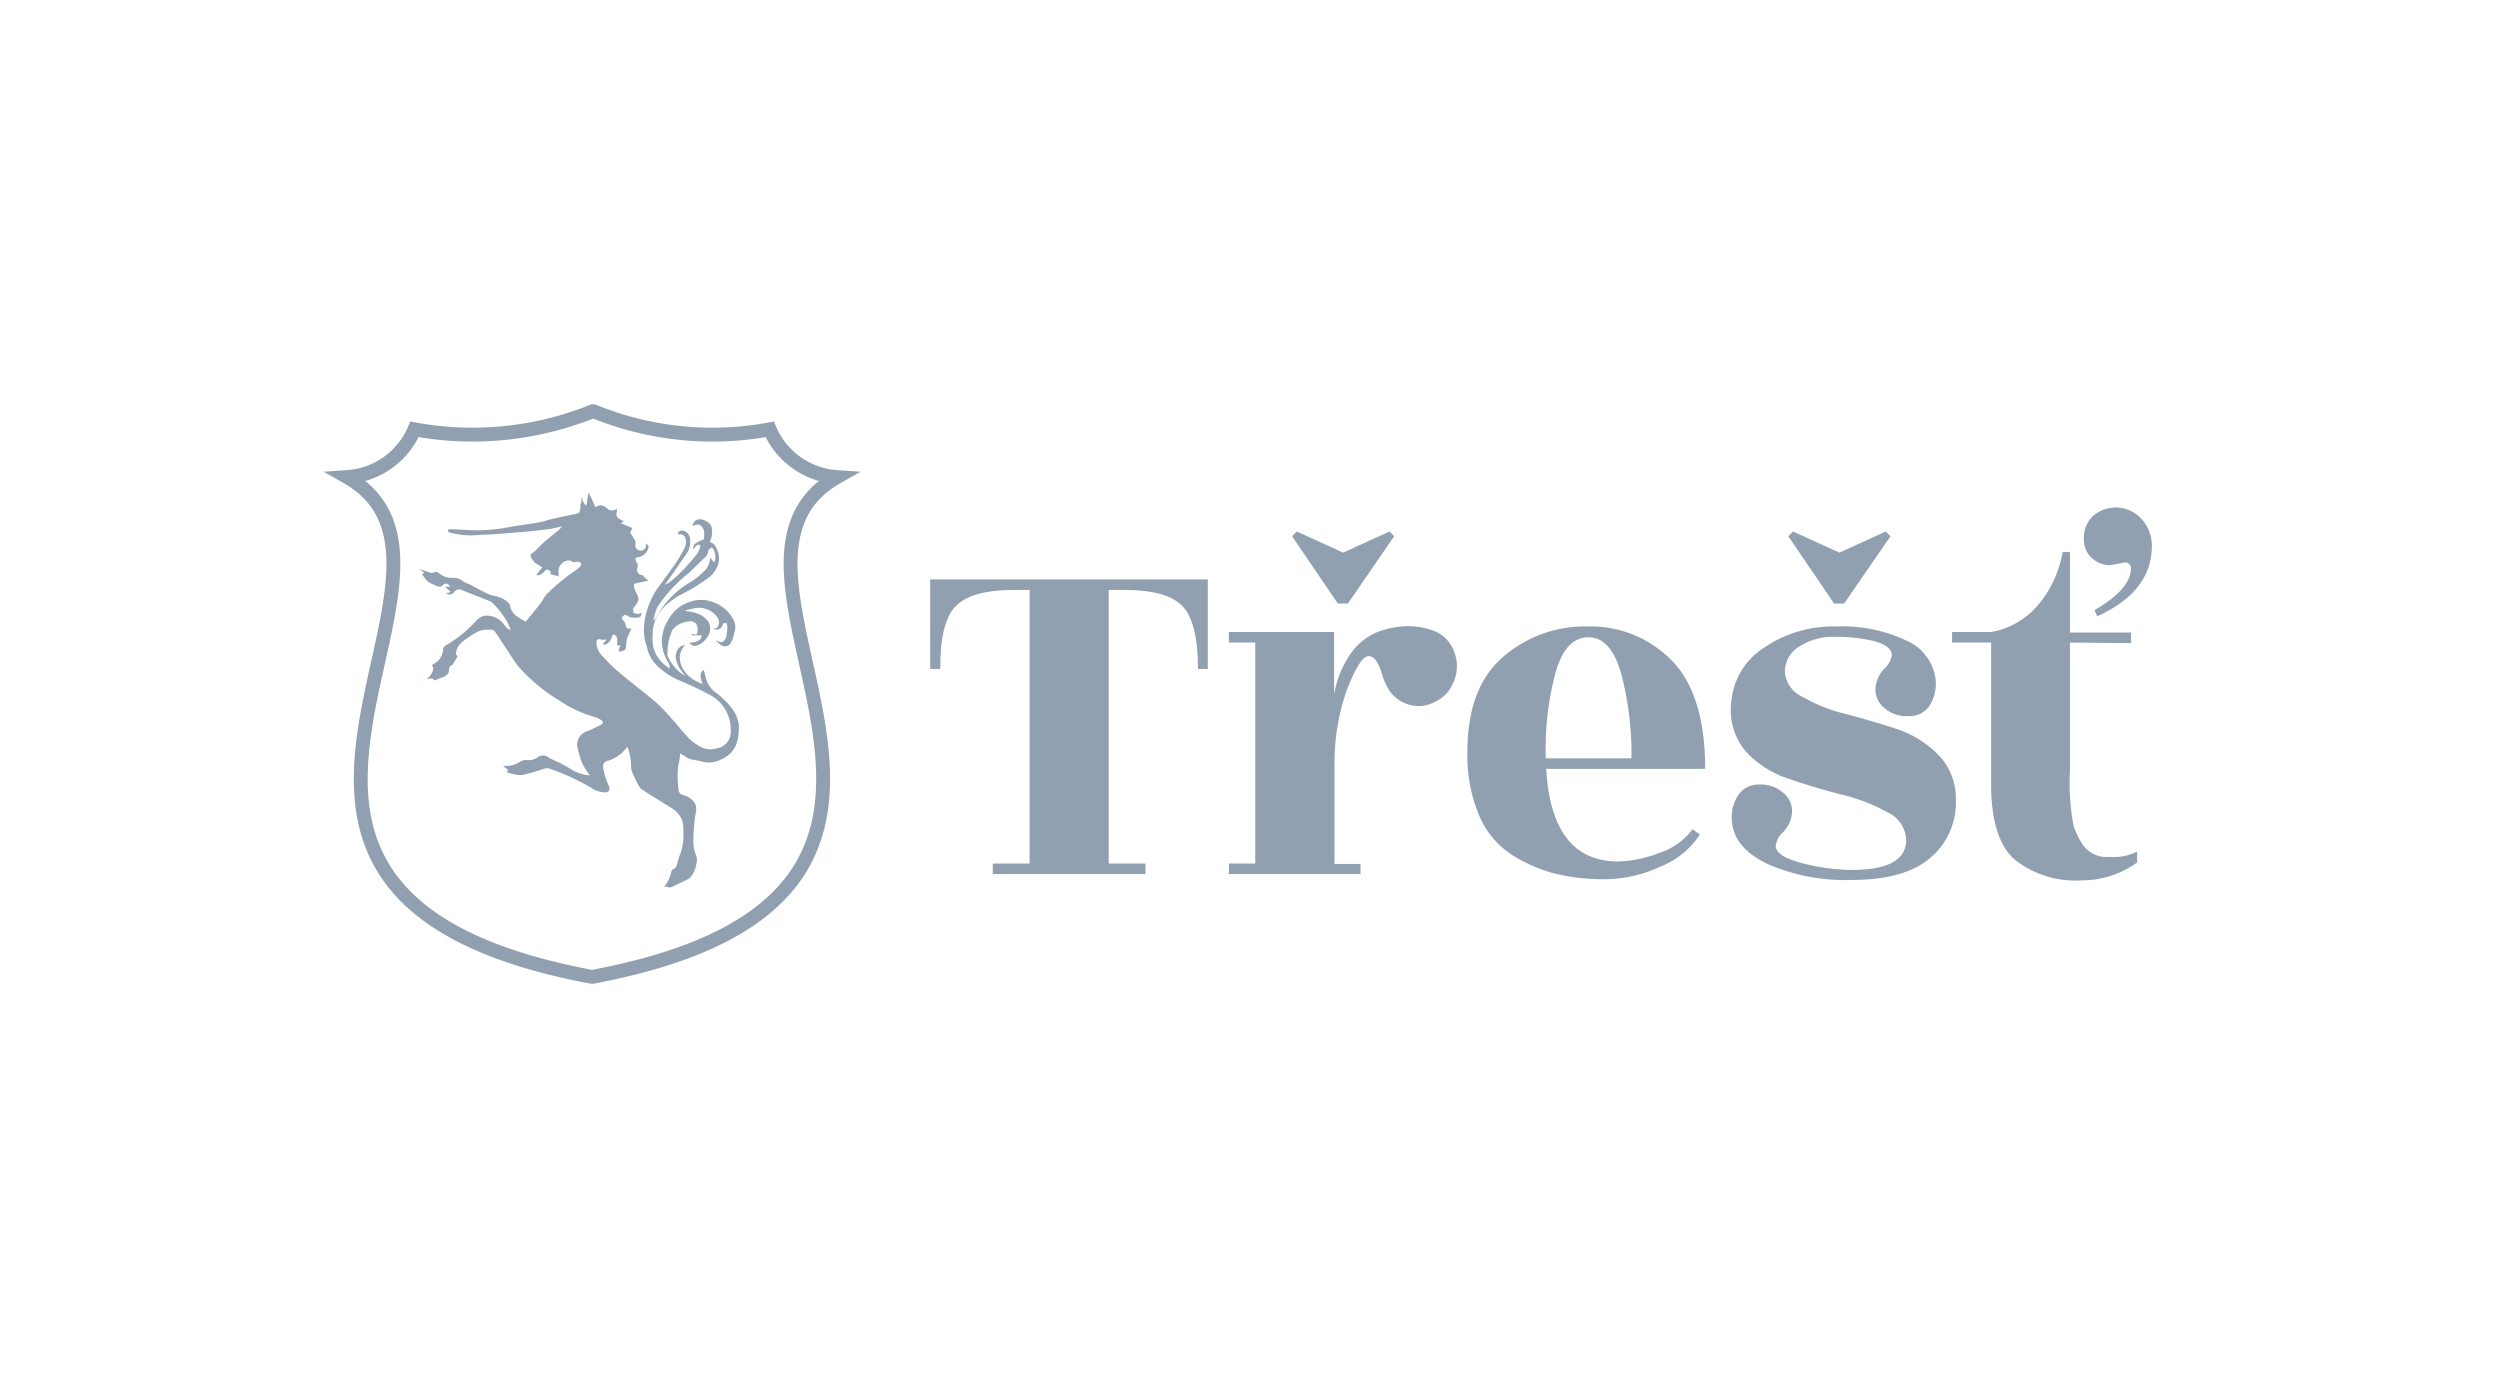 <svg id="Layer_1" data-name="Layer 1" xmlns="http://www.w3.org/2000/svg" viewBox="0 0 180.1 100"><defs><style>.cls-1,.cls-2{fill:none;}.cls-2{stroke:#91a0b0;stroke-miterlimit:10;}.cls-3{fill:#91a0b0;}</style></defs><title>partners_110px_trest</title><rect class="cls-1" width="180.1" height="100"/><path class="cls-2" d="M276.29,413.24a5.68,5.68,0,0,1-4.85-3.44,22.59,22.59,0,0,1-12.68-1.3h-.08a23.14,23.14,0,0,1-12.83,1.3,5.68,5.68,0,0,1-4.85,3.44c11.88,6.77-14.4,30,17.61,36h.06C290.66,443.24,264.38,420,276.29,413.24Z" transform="translate(-215.99 -378.87)"/><path class="cls-3" d="M302.29,427.06q0-3.37-1.12-4.53T297,421.37h-1.14v19.71h2.65v.76h-11v-.76h2.65V421.37H289q-3,0-4.15,1.16t-1.12,4.53H283v-6.45H303v6.45Z" transform="translate(-215.99 -378.87)"/><path class="cls-3" d="M314,441.84h-9.48v-.76h1.9V425.16h-1.9v-.76h7.58v4.51a7.06,7.06,0,0,1,1.23-3,4.32,4.32,0,0,1,2-1.55,6.3,6.3,0,0,1,2.09-.38,5.31,5.31,0,0,1,1.93.36,2.48,2.48,0,0,1,1.38,1.44,2.79,2.79,0,0,1,0,2.16,2.65,2.65,0,0,1-1.46,1.54,2.44,2.44,0,0,1-1.91.11,2.51,2.51,0,0,1-1.25-.93,4.22,4.22,0,0,1-.53-1.12q-.38-1.4-1-1.4T313,428.62a15.73,15.73,0,0,0-.87,5.25v7.24H314Zm-4.59-24.68,3.34,1.52,3.34-1.52.34.34-3.34,4.85h-.72l-3.3-4.85Z" transform="translate(-215.99 -378.87)"/><path class="cls-3" d="M338.83,434.26H327.38q.38,6.67,5.19,6.67a8.65,8.65,0,0,0,2.94-.61,4.84,4.84,0,0,0,2.41-1.71l.53.38a6.08,6.08,0,0,1-2.84,2.31,9.63,9.63,0,0,1-4,.91,14.84,14.84,0,0,1-3.58-.4,10.78,10.78,0,0,1-3.11-1.35,6.26,6.26,0,0,1-2.37-2.84,11.13,11.13,0,0,1-.85-4.59q0-4.59,2.54-6.81A9,9,0,0,1,330.4,424a8.15,8.15,0,0,1,6,2.43Q338.83,428.88,338.83,434.26Zm-11.49-.76h6.18a22.54,22.54,0,0,0-.74-6.1q-.74-2.62-2.37-2.62t-2.35,2.52a21.1,21.1,0,0,0-.72,5.78Z" transform="translate(-215.99 -378.87)"/><path class="cls-3" d="M349.37,441.54q3.94,0,3.94-2.16a2.28,2.28,0,0,0-1.36-2,13.39,13.39,0,0,0-3.3-1.27q-1.93-.49-3.81-1.14a7.13,7.13,0,0,1-3.11-2,4.63,4.63,0,0,1-1-3.68,5.09,5.09,0,0,1,2.33-3.75,8.81,8.81,0,0,1,5.23-1.54,10.82,10.82,0,0,1,5,1,3.54,3.54,0,0,1,2.12,2.65,3,3,0,0,1-.32,1.9,1.71,1.71,0,0,1-1.55.91,2.48,2.48,0,0,1-1.78-.57,1.69,1.69,0,0,1-.66-1.4,2.22,2.22,0,0,1,.61-1.42,1.75,1.75,0,0,0,.57-1q0-.64-1.23-1a11.33,11.33,0,0,0-2.84-.32,4.47,4.47,0,0,0-2.64.72,2.12,2.12,0,0,0-1,1.78,2.16,2.16,0,0,0,1.27,1.82,11.86,11.86,0,0,0,3.09,1.23q1.82.47,3.62,1.06a7.52,7.52,0,0,1,3.07,1.88,4.46,4.46,0,0,1,1.27,3.26,5.22,5.22,0,0,1-1.86,4.19q-1.86,1.57-5.61,1.57a14,14,0,0,1-6.08-1.14Q341,440,340.78,438.2a2.88,2.88,0,0,1,.34-1.9,1.74,1.74,0,0,1,1.55-.91,2.47,2.47,0,0,1,1.76.57,1.7,1.7,0,0,1,.66,1.4,2.22,2.22,0,0,1-.61,1.42,1.76,1.76,0,0,0-.57,1q0,.76,1.76,1.23A14.47,14.47,0,0,0,349.37,441.54Zm-4.21-24.38,3.34,1.52,3.34-1.52.34.34-3.34,4.85h-.72l-3.3-4.85Z" transform="translate(-215.99 -378.87)"/><path class="cls-3" d="M365.11,425.16v9.25a16.29,16.29,0,0,0,.27,4,7,7,0,0,0,.57,1.19,2.1,2.1,0,0,0,2,1,3.79,3.79,0,0,0,2-.38V441a6.74,6.74,0,0,1-4,1.29,7,7,0,0,1-4.85-1.52q-1.67-1.51-1.67-5.42V425.16h-2.81v-.76h2.81a5.7,5.7,0,0,0,3.22-1.76,8,8,0,0,0,1.93-4h.53v5.8h4.4v.76Zm3.9-5.76-1,.19a1.94,1.94,0,0,1-1.31-.51,1.81,1.81,0,0,1-.59-1.44,2.17,2.17,0,0,1,.63-1.57,2.5,2.5,0,0,1,3.55.21,2.89,2.89,0,0,1,.72,1.91q0,3.3-3.94,5.08l-.19-.45q2.62-1.52,2.62-3a.4.4,0,0,0-.37-.43H369Z" transform="translate(-215.99 -378.87)"/><path class="cls-3" d="M261.18,432.67a2.78,2.78,0,0,1-1.36,1h-.07c-.31.16-.34.26-.29.61a5.13,5.13,0,0,0,.39,1.21c.11.28,0,.49-.3.46a1.94,1.94,0,0,1-.76-.2,16.53,16.53,0,0,0-3.25-1.52.47.47,0,0,0-.26,0c-.52.15-1,.32-1.57.45a1.21,1.21,0,0,1-.51,0,3.28,3.28,0,0,1-.74-.2l.16-.13-.39-.3h.24a1.91,1.91,0,0,0,1-.31.76.76,0,0,1,.46-.12,1.11,1.11,0,0,0,.78-.18.63.63,0,0,1,.8,0,6.41,6.41,0,0,0,.72.34c.36.19.73.39,1.07.61a3,3,0,0,0,1.18.34c-.1-.15-.22-.29-.31-.45a4.15,4.15,0,0,1-.32-.63,7.71,7.71,0,0,1-.24-.86,1,1,0,0,1,.68-1.24c.34-.13.66-.31,1-.47a.18.18,0,0,0,0-.34,1.58,1.58,0,0,0-.41-.2,8.76,8.76,0,0,1-2.48-1.13,12.73,12.73,0,0,1-3.06-2.52,14.43,14.43,0,0,1-.84-1.24l-.82-1.23a.36.36,0,0,0-.36-.19h-.38a2,2,0,0,0-.6.18,7.26,7.26,0,0,0-1,.67,1.26,1.26,0,0,0-.5.81v.1l.11.18-.31.5s0,.09-.08.1-.25.2-.23.41-.19.35-.36.44a6,6,0,0,1-.65.25h-.07c-.13-.22-.32-.07-.5-.08.41-.39.57-.81.35-1,.12-.08.24-.15.34-.23a1.22,1.22,0,0,0,.47-.89.34.34,0,0,1,.17-.29,9.37,9.37,0,0,0,2.21-1.78,1,1,0,0,1,.93-.37,1.54,1.54,0,0,1,1.1.66,1.44,1.44,0,0,0,.24.27.86.86,0,0,0,.22.09,5.47,5.47,0,0,0-.28-.64,6.54,6.54,0,0,0-1.06-1.33.42.42,0,0,0-.13-.09l-2.1-.83a.41.41,0,0,0-.48.14c-.19.22-.31.25-.63.12l.36-.1-.4-.38h.37c-.16-.25-.36-.3-.53-.12s-.4.11-.59,0c-.52-.22-.52-.23-.92-.78l.16-.11-.36-.26v0l.68.21a.48.48,0,0,0,.46,0h.18a1.52,1.52,0,0,0,1.12.42,1,1,0,0,1,.68.22,3.14,3.14,0,0,0,.53.26c.45.23.9.49,1.36.7.25.11.54.12.79.23a1.57,1.57,0,0,1,.75.53.2.2,0,0,1,0,.07c.11.68.69.87,1.12,1.15.38-.47.73-.89,1.07-1.33.16-.2.26-.45.43-.64a13.66,13.66,0,0,1,2.06-1.7,3.36,3.36,0,0,0,.42-.37.22.22,0,0,0,0-.19.47.47,0,0,0-.15-.08.31.31,0,0,0-.18,0,.37.37,0,0,1-.41-.1h-.21a.78.78,0,0,0-.66.89v0a1.17,1.17,0,0,1,0,.25l-.59-.16c.1-.29-.15-.24-.24-.35-.26.15-.41.49-.78.42l.44-.56a6.16,6.16,0,0,1-.55-.35,1.2,1.2,0,0,1-.21-.29h0c-.22-.26,0-.34.17-.48s.53-.54.82-.79.62-.5.93-.76a3.15,3.15,0,0,0,.27-.28h0c-.32.07-.64.15-1,.2-.61.08-1.22.15-1.83.2-1,.08-2,.18-3.07.21a5.74,5.74,0,0,1-2.31-.2V417c.07,0,.1,0,.13,0,.63,0,1.25.07,1.88.07a11.14,11.14,0,0,0,2.12-.18c.8-.16,1.61-.25,2.42-.39a3.16,3.16,0,0,0,.65-.18l1.81-.4h.08c.39-.11.39-.11.43-.51,0-.12,0-.23.06-.35s0-.22,0-.33h.06a1.09,1.09,0,0,0,.15.4.88.88,0,0,0,.13.17.76.76,0,0,0,.08-.25,3.26,3.26,0,0,1,.11-.61.53.53,0,0,1,0-.12l.5,1.1c.36-.28.61-.1.86.09a.51.51,0,0,0,.68,0,.73.73,0,0,1,0,.22.42.42,0,0,0,.22.55l0,0,.29.15-.22.13.82.35-.15.32c.13.22.26.42.37.62a.58.58,0,0,1,0,.25.38.38,0,0,0,.41.43.36.36,0,0,0,.35-.43V418h0c.07.09.2.18.19.26a.82.82,0,0,1-.21.45.79.79,0,0,1-.54.3c-.2,0-.25.17-.13.34a.42.42,0,0,1,.08.42.39.39,0,0,0,.11.44s.06.06.08.06c.32,0,.31.31.55.36v.09l-.69.14c-.11,0-.28.06-.3.13a.71.71,0,0,0,.07.36c.08.26.3.47.24.77a.94.94,0,0,1-.14.29,1.9,1.9,0,0,0-.22.3v.3a.8.8,0,0,0,.39.08c.06,0,.13-.06.2-.09,0,.27-.11.37-.36.37s-.46,0-.66-.14-.27,0-.35.07,0,.21.09.3a.84.84,0,0,1,.16.31c0,.19.11.31.38.22a.48.48,0,0,1-.08.23,4.17,4.17,0,0,0-.22.53,5.62,5.62,0,0,0-.08.63c0,.17-.22.29-.49.29a.49.49,0,0,1,.11-.44h-.25a3.78,3.78,0,0,0,0-.48.42.42,0,0,0-.11-.24.24.24,0,0,0-.19-.06.63.63,0,0,0-.08.15.84.84,0,0,1-.42.55.79.79,0,0,1-.25,0l.29-.34h-.21a.5.5,0,0,1-.19,0,.21.21,0,0,0-.33.18,1.29,1.29,0,0,0,.36.92,13.62,13.62,0,0,0,1.21,1.21c.9.76,1.85,1.47,2.74,2.23a12.47,12.47,0,0,1,1.12,1.17c.44.48.84,1,1.3,1.47a4,4,0,0,0,.86.59,1.51,1.51,0,0,0,1.08.06,1.2,1.2,0,0,0,1-1.3,2.82,2.82,0,0,0-1.66-2.63c-.69-.38-1.41-.69-2.13-1a5.22,5.22,0,0,1-1.35-.87,2.59,2.59,0,0,1-.88-1.43,3.14,3.14,0,0,0-.11-.34,3.88,3.88,0,0,1-.07-1.63,5.87,5.87,0,0,1,.77-2.09,4.36,4.36,0,0,1,.33-.47c.33-.46.67-.91,1-1.38a10.21,10.21,0,0,0,.72-1.19,1,1,0,0,0,.12-.79.38.38,0,0,0-.44-.3l-.1,0a.26.26,0,0,1,.25-.27h.05a.64.64,0,0,1,.57.58,1.48,1.48,0,0,1-.28,1.13c-.51.73-1,1.46-1.54,2.2a2.55,2.55,0,0,0,.5-.3,13.72,13.72,0,0,0,1.83-1.93,2.18,2.18,0,0,0,.22-.46v-.17a.26.26,0,0,0-.23,0,2,2,0,0,0-.27.32.52.52,0,0,1,.1-.4,3.64,3.64,0,0,1,.54-.29.15.15,0,0,0,.14-.2,2.8,2.8,0,0,0,0-.45c-.11-.36-.37-.63-.82-.34a.5.5,0,0,1,.62-.49,1,1,0,0,1,.67.4.33.33,0,0,1,.07.16,1.51,1.51,0,0,1-.06.9.15.15,0,0,0,0,.21l.06,0a.7.7,0,0,1,.36.43,1.52,1.52,0,0,1,.11,1.16,2.11,2.11,0,0,1-.58.86,13.28,13.28,0,0,1-1.77,1.13,5.64,5.64,0,0,0-1.48,1,2.88,2.88,0,0,0-.88,1.79v.4a2.27,2.27,0,0,0,.83,2l.38.32a1.6,1.6,0,0,0,0-.25,1.46,1.46,0,0,0-.14-.29,3,3,0,0,1-.41-1.61,3.41,3.41,0,0,1,.25-1,2.53,2.53,0,0,1,.19-.33,2.69,2.69,0,0,1,1.56-1.34,2.44,2.44,0,0,1,1.28-.1,2.68,2.68,0,0,1,1.92,1.47,1.18,1.18,0,0,1,0,.92,1.62,1.62,0,0,1-.29.75.46.46,0,0,1-.61.09,2.67,2.67,0,0,1-.41-.34c.18,0,.34.2.52.06a.63.63,0,0,0,.22-.3,4,4,0,0,0,.09-.71.78.78,0,0,0-.07-.32h-.18a.69.69,0,0,0-.13.22c-.12.26-.35.33-.67.17.18,0,.33,0,.39-.19a.63.63,0,0,0,0-.51,1.62,1.62,0,0,0-1.77-.74l-.57.13v.06a3.74,3.74,0,0,1,.64.12,1.61,1.61,0,0,1,1,.67,1,1,0,0,1-.07,1.06,1.4,1.4,0,0,1-.75.63.43.43,0,0,1-.55-.22,1,1,0,0,0,.77-.22c.07-.06.08-.19.12-.29h-.59c-.19,0-.11-.07-.17-.11h0c.15,0,.36.12.41,0a1,1,0,0,0,0-.61.5.5,0,0,0-.57-.28,1.69,1.69,0,0,0-1.16.56.81.81,0,0,0-.13.29,3.45,3.45,0,0,0-.26,1.4.66.66,0,0,0,0,.21,3.1,3.1,0,0,0,1.26,1.46l-.15-.21a2.39,2.39,0,0,1-.48-.91.93.93,0,0,1,.31-1,1.49,1.49,0,0,1,.32-.12,1.59,1.59,0,0,0-.38.83,1.71,1.71,0,0,0,.09.6,2.22,2.22,0,0,0,1,1.14c.17.1.36.17.56.27a2.15,2.15,0,0,1-.15-.56.51.51,0,0,1,.23-.47c.07.26.12.51.2.75a1.81,1.81,0,0,0,.65.87,6.73,6.73,0,0,1,1.06,1,2.81,2.81,0,0,1,.6,1.2,3.77,3.77,0,0,1-.06,1.15,1.91,1.91,0,0,1-1.19,1.47,1.8,1.8,0,0,1-1.35.17c-.26-.08-.54-.1-.8-.16a1.22,1.22,0,0,1-.31-.13l-.5-.31a4.17,4.17,0,0,1-.12.8,6.56,6.56,0,0,0,0,1.79.43.43,0,0,0,.34.42,1.34,1.34,0,0,1,.82.56.84.84,0,0,1,.1.6,13.37,13.37,0,0,0-.19,2.31,2.85,2.85,0,0,0,.21.91,1,1,0,0,1,0,.6,1.87,1.87,0,0,1-.41.93.8.8,0,0,1-.17.14l-1.19.57c-.09,0-.18.09-.27,0s-.18,0-.29,0a2.54,2.54,0,0,0,.53-1.07.25.25,0,0,1,.12-.2c.26-.1.28-.33.34-.55s.16-.5.25-.75a4,4,0,0,0,.16-1.36,3,3,0,0,0-.07-.83,1.86,1.86,0,0,0-.9-1c-.66-.42-1.33-.82-2-1.25a1.25,1.25,0,0,1-.33-.45,7.06,7.06,0,0,1-.35-.73,1.33,1.33,0,0,1-.12-.46A3.74,3.74,0,0,0,261.18,432.67Zm6.13-14.35a.38.38,0,0,0-.32.33.58.58,0,0,1-.14.3c-.49.47-1,1-1.48,1.4a10.06,10.06,0,0,0-2,2.22,3.1,3.1,0,0,0-.3,1,.49.49,0,0,0,.18-.18,6.38,6.38,0,0,1,2.47-2.58,4.5,4.5,0,0,0,.88-.69,1.36,1.36,0,0,0,.54-1.1l.29.38a1,1,0,0,0-.14-1.08Z" transform="translate(-215.99 -378.87)"/></svg>